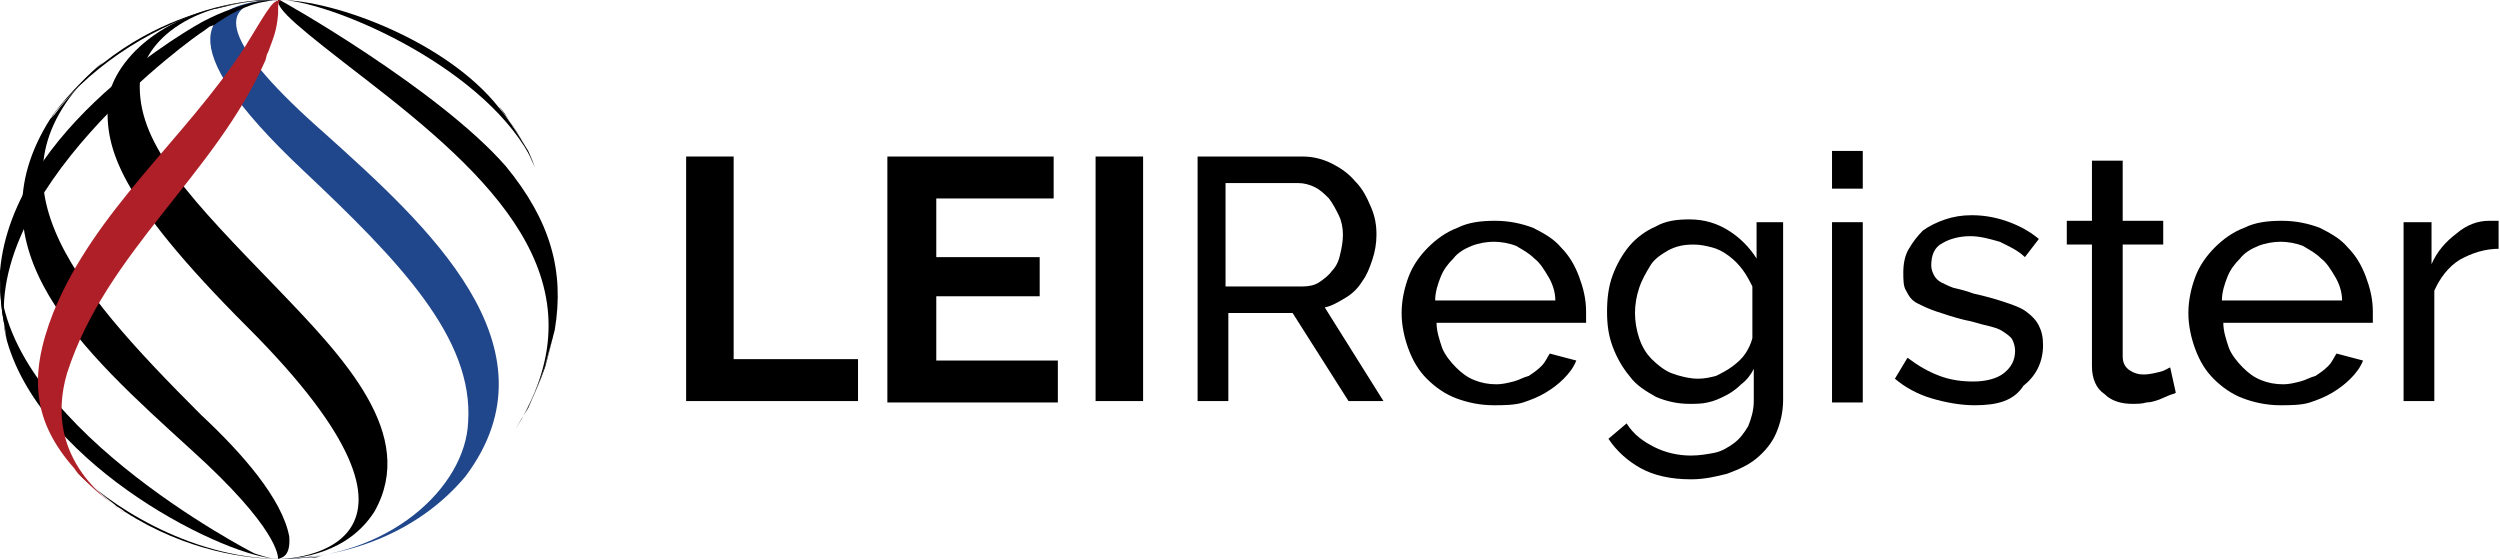 <?xml version="1.0" encoding="utf-8"?>
<!-- Generator: Adobe Illustrator 22.0.1, SVG Export Plug-In . SVG Version: 6.00 Build 0)  -->
<svg version="1.1" id="Layer_1" xmlns="http://www.w3.org/2000/svg" xmlns:xlink="http://www.w3.org/1999/xlink" x="0px" y="0px"
	 viewBox="0 0 178.9 40" style="enable-background:new 0 0 178.9 40;" xml:space="preserve">
<style type="text/css">
	.st0{fill:#20478B;}
	.st1{fill:#AE1F28;}
</style>
<g>
	<g>
		<path d="M20.3,0c3.9,0.3,14.7,5,17.9,11.7l-0.4-0.9C37.3,10,36.7,9,36.1,8.2l-0.4-0.5C32,3,24,0,20,0C20.1,0,20.2,0,20.3,0"/>
		<path d="M20,40c0.8,0,1.8-0.1,2.5-0.2C22.1,39.9,21.2,40,20,40"/>
		<path d="M19.9,0c-0.1,0.7,1.5,2,6.3,5.7C35,12.5,43.1,19.9,37.3,30l0.5-0.9c0.4-0.8,0.9-2,1.2-2.9c0.2-0.8,0.5-1.8,0.7-2.6
			c0.7-4.2-0.3-7.8-3.5-11.7C31.4,6.4,20.1,0,20,0C20,0,19.9,0,19.9,0"/>
		<path class="st0" d="M19.2,0c-4.4,0.4-7.5,2.8,2.5,12.2c6.9,6.5,12.2,12,11.8,18C33.3,34.9,27.8,40,20,40
			c5.4-0.1,10.2-2.2,13.3-5.9c7-9.3-2.9-18.1-10-24.5C16,3.2,15,0,20,0C19.8,0,19.5,0,19.2,0"/>
		<path d="M19.7,0l-0.4,0l-0.7,0C10.9,0.7,7.8,5,7.7,7.5c-0.1,3.1,0.6,6.5,10,15.9C33.8,39.5,20.6,40,20,40c1.4,0,4.9-0.4,6.8-3.4
			c3.1-5.5-2.2-11-6.9-15.9C13.7,14.3,10,10.5,10,6.2C10,3.2,13.4,0,20,0L19.7,0"/>
		<path d="M5.9,5.9c-0.7,0.7-1.4,1.5-2,2.3C3.8,8.3,3.7,8.4,3.6,8.5c-5.9,9.3,2.3,16.6,10.1,23.7c6.2,5.6,6.2,7.6,6.2,7.8
			c0.3-0.1,0.9-0.2,0.8-1.6c-0.5-2.7-3.4-6-6.3-8.7C4.9,20.2-1.7,12.4,7.4,4.4C6.9,4.9,6.4,5.4,5.9,5.9"/>
		<path d="M0,20c0,1.1,0.1,2.2,0.3,3.2c0.1,0.4,0.1,0.8,0.2,1.2C3.1,33.5,16.4,40,20,40c-0.5,0-0.9-0.1-1.8-0.4
			C18,39.5-0.3,30.1,0,19.4C0,19.6,0,19.8,0,20"/>
		<path d="M5.9,34.1c0.7,0.7,1.5,1.4,2.3,2c0.2,0.2,0.5,0.3,0.7,0.5C13.4,39.5,17.8,40,20,40c-6.6-0.1-12.4-4-14.8-6.5
			C5.4,33.7,5.6,33.9,5.9,34.1"/>
		<g>
			<path d="M38.3,12c-0.6-1.5-1.4-2.8-2.4-4.1l-0.2-0.3l0.4,0.5c0.5,0.8,1.2,1.8,1.6,2.6l0.4,0.9L38.3,12"/>
			<g>
				<path d="M20,40c1.1,0,2.1-0.1,3.1-0.2c-0.2,0-0.4,0.1-0.6,0.1C21.8,39.9,20.8,40,20,40"/>
				<path d="M39,26.3c-0.3,0.9-0.8,2-1.2,2.9L37.3,30c-0.1,0.2-0.3,0.5-0.4,0.7c1.2-1.9,2.1-4.1,2.6-6.4c0-0.2,0.1-0.4,0.1-0.5
					C39.5,24.5,39.2,25.6,39,26.3"/>
			</g>
		</g>
		<path d="M19.7,0C18,0,16.8,0.3,16,0.5l-0.4,0.1L15,0.7C10.4,2.1,6.1,5.1,3.6,8.5c0.1-0.1,0.1-0.2,0.2-0.3c0.6-0.8,1.3-1.6,2-2.3
			c0.5-0.5,1-1,1.6-1.4c3.8-3,7.5-3.8,8.8-4.1C17.1,0.2,18.2,0,20,0C19.9,0,19.8,0,19.7,0"/>
		<path d="M19.1,0.1c-1.5,0.2-2.8,1-3.8,1.7L15,1.9l-0.4,0.3C13.9,2.6-1.8,13.9,0.5,24.4c-0.1-0.4-0.2-0.8-0.2-1.2
			C0.1,22.2,0,21.1,0,20c0-0.2,0-0.4,0-0.6C0.9,9.1,14,1.8,14.6,1.5c0.6-0.3,1.2-0.6,2.1-0.9c0,0,0,0,0,0C18.3,0,19.3,0,20,0
			C19.7,0,19.4,0,19.1,0.1"/>
		<path class="st1" d="M19.9,1c-0.1,1.2-0.3,1.6-0.7,2.7l-0.1,0.2L19,4.3C15.4,12.5,7.6,18,4.8,26.7C4,29.4,4,33.4,8.9,36.7
			c-0.2-0.2-0.5-0.3-0.7-0.5c-0.8-0.6-1.6-1.3-2.3-2c-0.2-0.2-0.4-0.4-0.6-0.7c-2.9-3.3-3.3-6.5-1.5-11.1c3-7.4,9.4-12.4,13.7-19
			c2-3.3,2-3.3,2.6-3.4C19.9,0.2,19.9,0.2,19.9,1"/>
	</g>
	<g>
		<path d="M49.1,28.8V11.2h3.4v14.5h8.9v3H49.1z"/>
		<path d="M75.7,25.8v3H63.5V11.2h11.9v3H67v4.2h7.4v2.8H67v4.6H75.7z"/>
		<path d="M78.4,28.8V11.2h3.4v17.5H78.4z"/>
		<path d="M85.7,28.8V11.2h7.5c0.8,0,1.5,0.2,2.1,0.5s1.2,0.7,1.7,1.3c0.5,0.5,0.8,1.1,1.1,1.8c0.3,0.7,0.4,1.3,0.4,2
			c0,0.6-0.1,1.2-0.3,1.8s-0.4,1.1-0.7,1.5c-0.3,0.5-0.7,0.9-1.2,1.2c-0.5,0.3-1,0.6-1.5,0.7l4.2,6.7h-2.5l-4-6.3h-4.6v6.3H85.7z
			 M87.9,20.5h5.3c0.5,0,0.9-0.1,1.2-0.3s0.7-0.5,0.9-0.8c0.3-0.3,0.5-0.7,0.6-1.2c0.1-0.4,0.2-0.9,0.2-1.4c0-0.5-0.1-1-0.3-1.4
			c-0.2-0.4-0.4-0.8-0.7-1.2c-0.3-0.3-0.6-0.6-1-0.8c-0.4-0.2-0.8-0.3-1.2-0.3h-5.2V20.5z"/>
		<path d="M106.9,29c-1,0-1.9-0.2-2.7-0.5s-1.5-0.8-2.1-1.4c-0.6-0.6-1-1.3-1.3-2.1c-0.3-0.8-0.5-1.7-0.5-2.6c0-0.9,0.2-1.8,0.5-2.6
			c0.3-0.8,0.8-1.5,1.4-2.1c0.6-0.6,1.3-1.1,2.1-1.4c0.8-0.4,1.7-0.5,2.7-0.5s1.9,0.2,2.7,0.5c0.8,0.4,1.5,0.8,2,1.4
			c0.6,0.6,1,1.3,1.3,2.1c0.3,0.8,0.5,1.6,0.5,2.5c0,0.2,0,0.3,0,0.5c0,0.1,0,0.3,0,0.3h-10.7c0,0.6,0.2,1.2,0.4,1.8
			c0.2,0.5,0.6,1,1,1.4c0.4,0.4,0.8,0.7,1.3,0.9c0.5,0.2,1,0.3,1.6,0.3c0.4,0,0.8-0.1,1.2-0.2s0.7-0.3,1.1-0.4
			c0.3-0.2,0.6-0.4,0.9-0.7c0.3-0.3,0.4-0.6,0.6-0.9l1.9,0.5c-0.2,0.5-0.5,0.9-0.9,1.3c-0.4,0.4-0.8,0.7-1.3,1
			c-0.5,0.3-1,0.5-1.6,0.7S107.5,29,106.9,29z M111.3,21.5c0-0.6-0.2-1.2-0.5-1.7s-0.6-1-1-1.3c-0.4-0.4-0.8-0.6-1.3-0.9
			c-0.5-0.2-1.1-0.3-1.6-0.3s-1.1,0.1-1.6,0.3c-0.5,0.2-1,0.5-1.3,0.9c-0.4,0.4-0.7,0.8-0.9,1.3c-0.2,0.5-0.4,1.1-0.4,1.7H111.3z"/>
		<path d="M120.9,28.9c-0.9,0-1.7-0.2-2.4-0.5c-0.7-0.4-1.4-0.8-1.9-1.5c-0.5-0.6-0.9-1.3-1.2-2.1c-0.3-0.8-0.4-1.6-0.4-2.5
			c0-0.9,0.1-1.8,0.4-2.6c0.3-0.8,0.7-1.5,1.2-2.1c0.5-0.6,1.2-1.1,1.9-1.4c0.7-0.4,1.5-0.5,2.4-0.5c1.1,0,2,0.3,2.8,0.8
			c0.8,0.5,1.5,1.2,2,2v-2.6h1.9v12.7c0,0.9-0.2,1.7-0.5,2.4c-0.3,0.7-0.8,1.3-1.4,1.8s-1.3,0.8-2.1,1.1c-0.8,0.2-1.6,0.4-2.6,0.4
			c-1.5,0-2.7-0.3-3.6-0.8c-0.9-0.5-1.7-1.2-2.3-2.1l1.3-1.1c0.5,0.8,1.2,1.3,2,1.7c0.8,0.4,1.7,0.6,2.6,0.6c0.6,0,1.2-0.1,1.7-0.2
			s1-0.4,1.4-0.7c0.4-0.3,0.7-0.7,1-1.2c0.2-0.5,0.4-1.1,0.4-1.8v-2.3c-0.2,0.4-0.5,0.8-0.9,1.1c-0.3,0.3-0.7,0.6-1.1,0.8
			c-0.4,0.2-0.8,0.4-1.3,0.5C121.8,28.9,121.3,28.9,120.9,28.9z M121.5,27.1c0.5,0,0.9-0.1,1.3-0.2c0.4-0.2,0.8-0.4,1.2-0.7
			c0.4-0.3,0.7-0.6,0.9-0.9c0.2-0.3,0.4-0.7,0.5-1.1v-3.7c-0.2-0.4-0.4-0.8-0.7-1.2c-0.3-0.4-0.6-0.7-1-1s-0.8-0.5-1.2-0.6
			c-0.4-0.1-0.8-0.2-1.3-0.2c-0.7,0-1.2,0.1-1.8,0.4c-0.5,0.3-1,0.6-1.3,1.1s-0.6,1-0.8,1.6s-0.3,1.2-0.3,1.8c0,0.6,0.1,1.2,0.3,1.8
			c0.2,0.6,0.5,1.1,0.9,1.5c0.4,0.4,0.9,0.8,1.4,1S120.9,27.1,121.5,27.1z"/>
		<path d="M131.1,13.5v-2.7h2.2v2.7H131.1z M131.1,28.8V15.9h2.2v12.9H131.1z"/>
		<path d="M141.3,29c-1,0-2.1-0.2-3.1-0.5s-1.9-0.8-2.6-1.4l0.9-1.5c0.8,0.6,1.5,1,2.3,1.3c0.8,0.3,1.6,0.4,2.4,0.4
			c0.9,0,1.7-0.2,2.2-0.6s0.8-0.9,0.8-1.6c0-0.3-0.1-0.6-0.2-0.8c-0.1-0.2-0.4-0.4-0.7-0.6c-0.3-0.2-0.7-0.3-1.1-0.4
			c-0.5-0.1-1-0.3-1.6-0.4c-0.8-0.2-1.4-0.4-2-0.6c-0.6-0.2-1-0.4-1.4-0.6c-0.4-0.2-0.6-0.5-0.8-0.9c-0.2-0.3-0.2-0.8-0.2-1.3
			c0-0.6,0.1-1.2,0.4-1.7c0.3-0.5,0.6-0.9,1-1.3c0.4-0.3,1-0.6,1.6-0.8s1.2-0.3,1.9-0.3c1,0,1.9,0.2,2.7,0.5
			c0.8,0.3,1.5,0.7,2.1,1.2l-1,1.3c-0.5-0.5-1.2-0.8-1.8-1.1c-0.7-0.2-1.4-0.4-2.1-0.4c-0.8,0-1.5,0.2-2,0.5
			c-0.6,0.3-0.8,0.9-0.8,1.6c0,0.3,0.1,0.5,0.2,0.7s0.3,0.4,0.5,0.5c0.2,0.1,0.6,0.3,0.9,0.4c0.4,0.1,0.9,0.2,1.4,0.4
			c0.9,0.2,1.6,0.4,2.2,0.6c0.6,0.2,1.2,0.4,1.6,0.7s0.7,0.6,0.9,1c0.2,0.4,0.3,0.8,0.3,1.4c0,1.2-0.5,2.2-1.4,2.9
			C144.1,28.7,142.9,29,141.3,29z"/>
		<path d="M155.7,28.1c-0.1,0.1-0.3,0.1-0.5,0.2c-0.2,0.1-0.5,0.2-0.7,0.3c-0.3,0.1-0.6,0.2-0.9,0.2c-0.3,0.1-0.7,0.1-1,0.1
			c-0.8,0-1.5-0.2-2-0.7c-0.6-0.4-0.9-1.1-0.9-2v-8.7h-1.8v-1.7h1.8v-4.3h2.2v4.3h2.9v1.7h-2.9v8c0,0.5,0.2,0.8,0.5,1s0.6,0.3,1,0.3
			c0.4,0,0.8-0.1,1.2-0.2c0.4-0.1,0.6-0.3,0.7-0.3L155.7,28.1z"/>
		<path d="M163.2,29c-1,0-1.9-0.2-2.7-0.5s-1.5-0.8-2.1-1.4c-0.6-0.6-1-1.3-1.3-2.1c-0.3-0.8-0.5-1.7-0.5-2.6c0-0.9,0.2-1.8,0.5-2.6
			c0.3-0.8,0.8-1.5,1.4-2.1c0.6-0.6,1.3-1.1,2.1-1.4c0.8-0.4,1.7-0.5,2.7-0.5s1.9,0.2,2.7,0.5c0.8,0.4,1.5,0.8,2,1.4
			c0.6,0.6,1,1.3,1.3,2.1c0.3,0.8,0.5,1.6,0.5,2.5c0,0.2,0,0.3,0,0.5c0,0.1,0,0.3,0,0.3h-10.7c0,0.6,0.2,1.2,0.4,1.8
			c0.2,0.5,0.6,1,1,1.4c0.4,0.4,0.8,0.7,1.3,0.9c0.5,0.2,1,0.3,1.6,0.3c0.4,0,0.8-0.1,1.2-0.2s0.7-0.3,1.1-0.4
			c0.3-0.2,0.6-0.4,0.9-0.7c0.3-0.3,0.4-0.6,0.6-0.9l1.9,0.5c-0.2,0.5-0.5,0.9-0.9,1.3c-0.4,0.4-0.8,0.7-1.3,1
			c-0.5,0.3-1,0.5-1.6,0.7S163.8,29,163.2,29z M167.6,21.5c0-0.6-0.2-1.2-0.5-1.7s-0.6-1-1-1.3c-0.4-0.4-0.8-0.6-1.3-0.9
			c-0.5-0.2-1.1-0.3-1.6-0.3s-1.1,0.1-1.6,0.3c-0.5,0.2-1,0.5-1.3,0.9c-0.4,0.4-0.7,0.8-0.9,1.3c-0.2,0.5-0.4,1.1-0.4,1.7H167.6z"/>
		<path d="M178.9,17.8c-1.1,0-2,0.3-2.9,0.8c-0.8,0.5-1.4,1.3-1.8,2.2v7.9h-2.2V15.9h2v3c0.4-0.9,1-1.6,1.8-2.2
			c0.7-0.6,1.5-0.9,2.3-0.9c0.2,0,0.3,0,0.4,0s0.2,0,0.3,0V17.8z"/>
	</g>
</g>
</svg>
